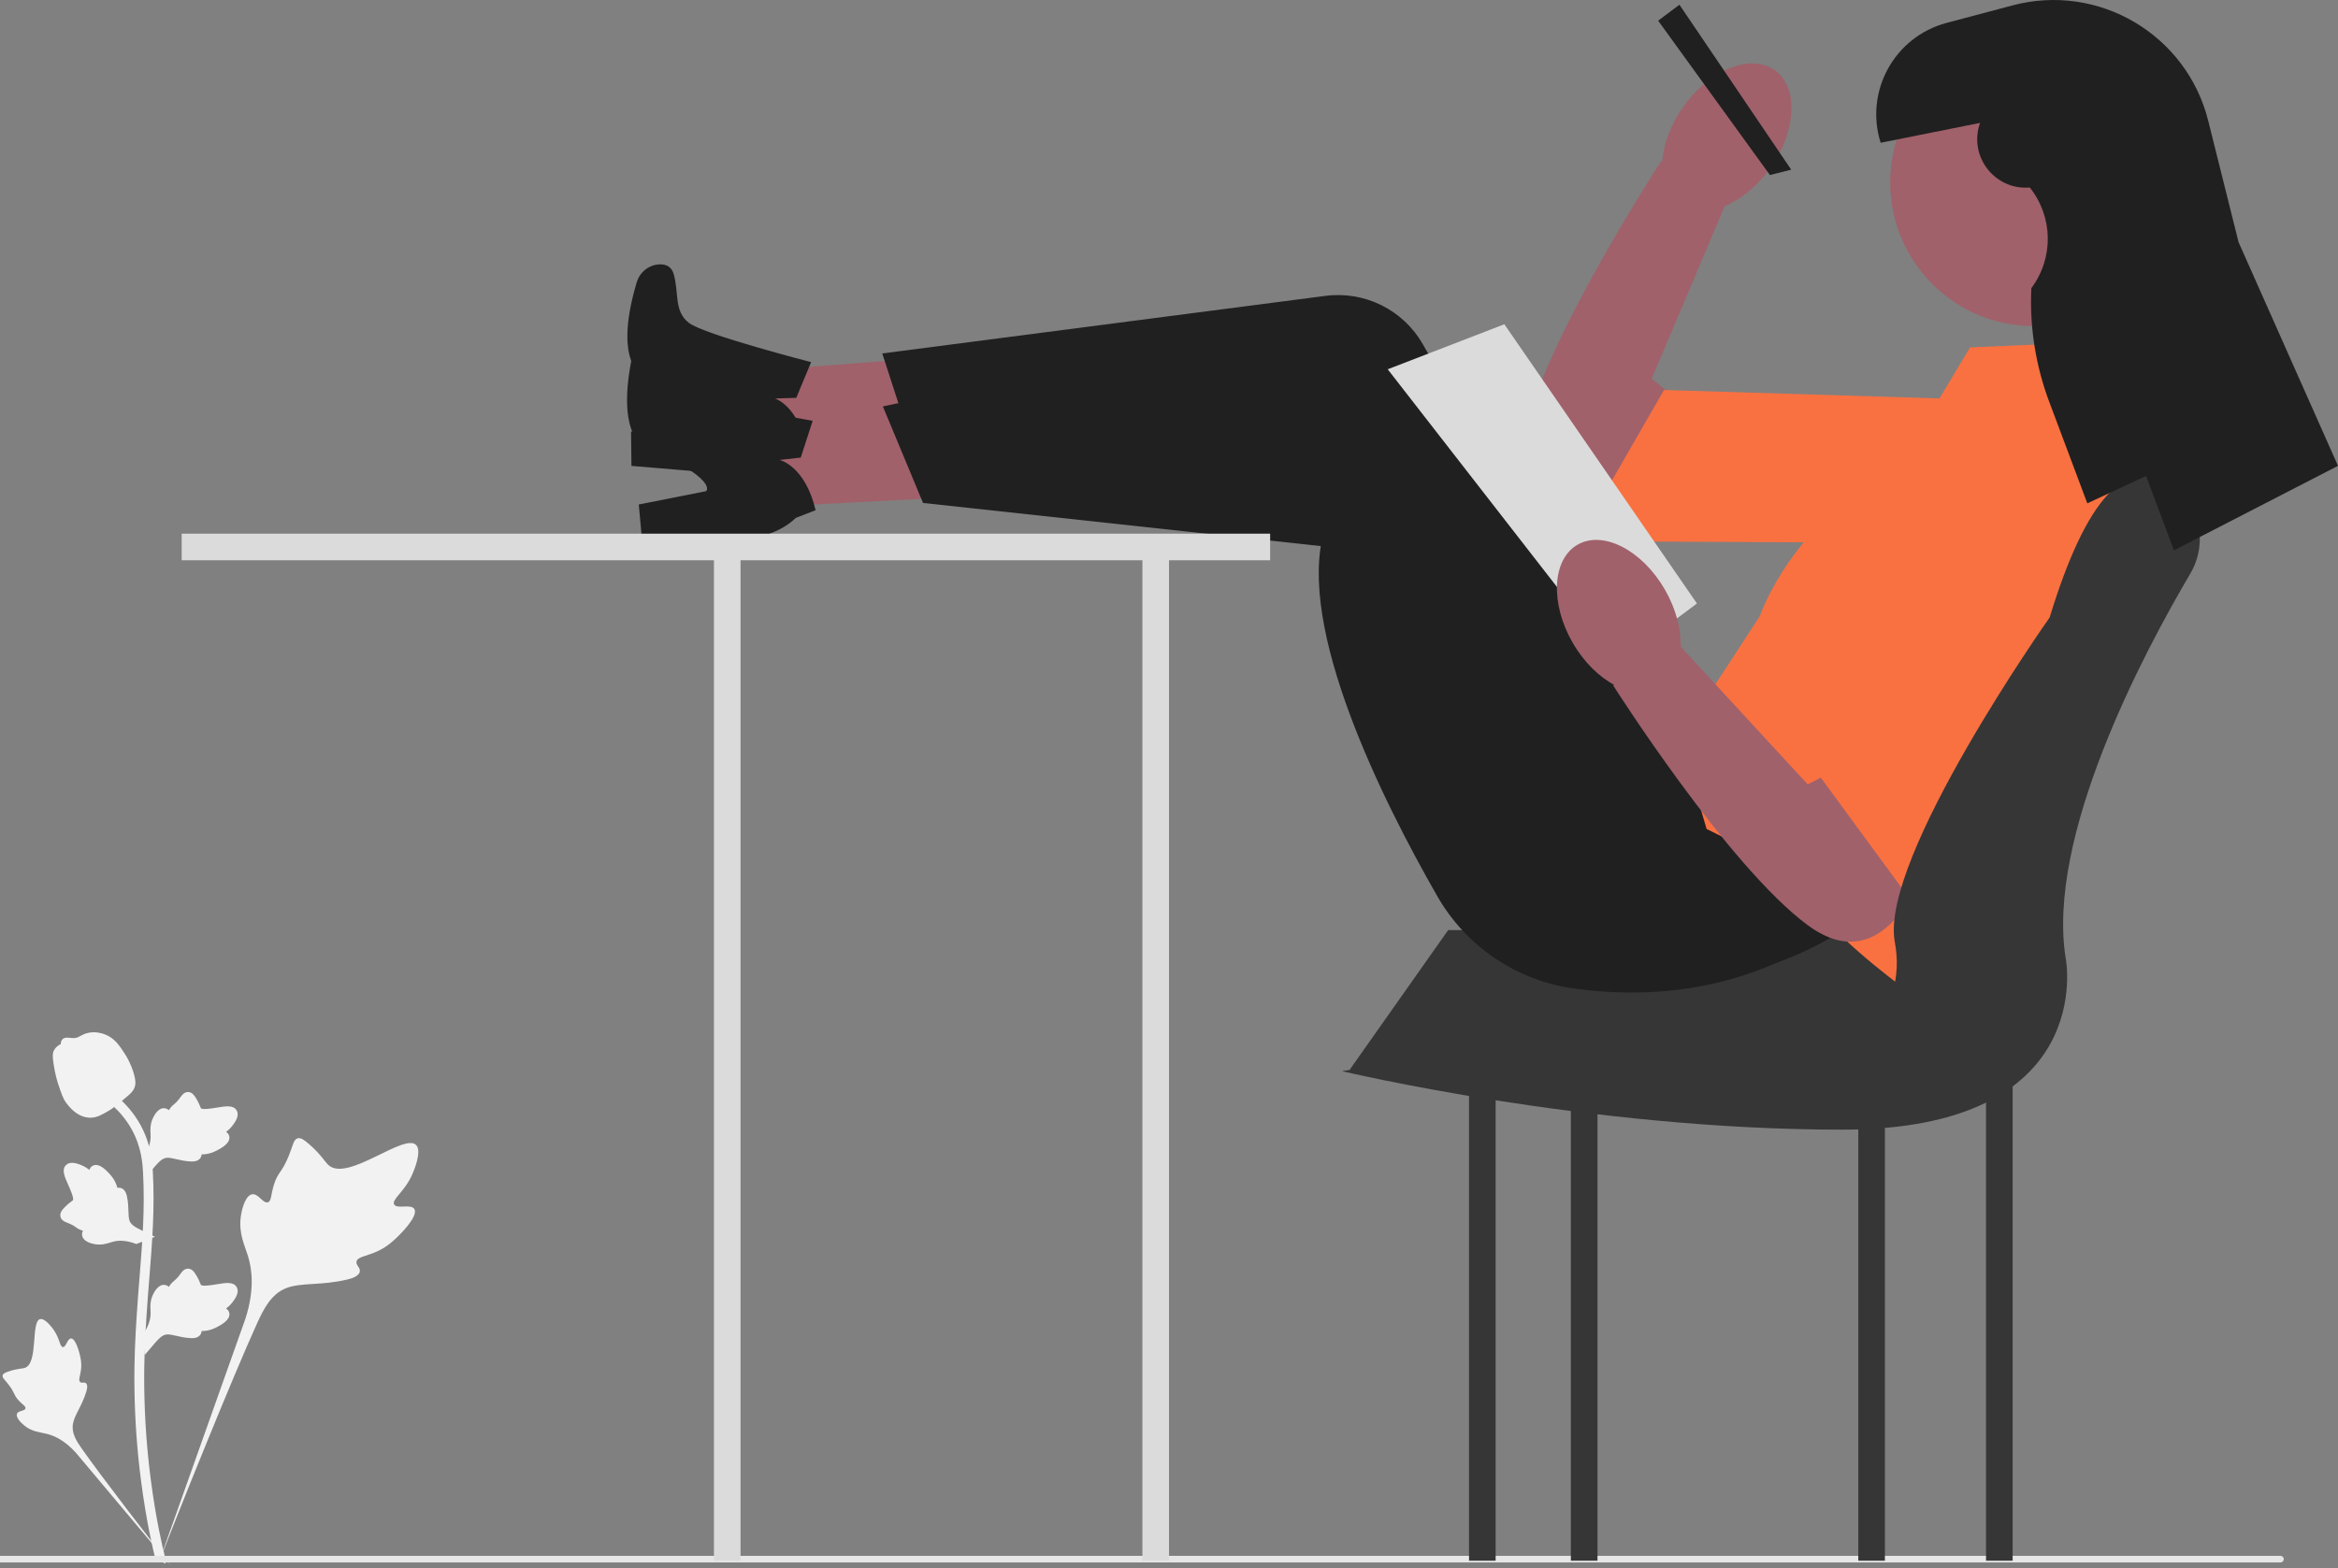 <svg width="310" height="208" viewBox="0 0 310 208" fill="none" xmlns="http://www.w3.org/2000/svg"><rect x="0" y="0" width="310" height="208" fill="#808080" stroke="none"/><g clip-path="url(#a)"><path d="M54.941 160.347C54.502 159.607 52.605 160.399 52.257 159.728C51.909 159.059 53.672 158.041 54.678 155.713C54.86 155.294 56.004 152.649 55.157 151.833C53.551 150.286 46.204 156.669 43.632 154.58C43.068 154.122 42.674 153.207 40.966 151.721C40.286 151.13 39.875 150.863 39.478 150.962C38.913 151.103 38.869 151.858 38.264 153.343C37.356 155.57 36.82 155.435 36.291 157.212C35.899 158.53 35.988 159.297 35.526 159.447C34.873 159.658 34.272 158.259 33.443 158.384C32.598 158.512 32.087 160.141 31.926 161.36C31.623 163.649 32.463 165.159 32.929 166.746C33.435 168.472 33.736 171.096 32.567 174.811L20.997 207.41C23.551 200.72 30.947 182.384 34.055 175.57C34.952 173.603 35.943 171.607 37.977 170.82C39.935 170.062 42.624 170.514 46.053 169.688C46.453 169.592 47.564 169.309 47.704 168.656C47.82 168.115 47.166 167.814 47.267 167.308C47.401 166.629 48.687 166.621 50.266 165.837C51.38 165.285 52.074 164.628 52.671 164.064C52.85 163.893 55.525 161.331 54.941 160.347Z" fill="#F2F2F2"/><path d="M9.421 177.508C8.931 177.51 8.773 178.669 8.343 178.647C7.914 178.624 7.923 177.465 7.071 176.3C6.917 176.089 5.95 174.765 5.305 174.945C4.082 175.287 5.095 180.735 3.328 181.394C2.94 181.539 2.377 181.469 1.155 181.878C0.669 182.041 0.419 182.166 0.353 182.39C0.26 182.707 0.617 182.947 1.171 183.672C2.003 184.76 1.782 184.985 2.501 185.757C3.035 186.33 3.437 186.507 3.377 186.777C3.293 187.159 2.432 187.05 2.255 187.493C2.074 187.944 2.726 188.665 3.278 189.096C4.314 189.905 5.297 189.928 6.211 190.158C7.204 190.407 8.578 191.017 10.064 192.663L22.726 207.747C20.18 204.563 13.314 195.643 10.866 192.151C10.159 191.143 9.466 190.081 9.666 188.856C9.859 187.676 10.857 186.487 11.441 184.566C11.51 184.341 11.691 183.714 11.411 183.457C11.179 183.244 10.843 183.478 10.623 183.283C10.329 183.021 10.696 182.388 10.767 181.386C10.817 180.68 10.695 180.15 10.59 179.694C10.558 179.557 10.072 177.505 9.421 177.508Z" fill="#F2F2F2"/><path d="M19.185 179.7L18.89 177.067L19.025 176.868C19.648 175.945 19.966 175.044 19.97 174.189C19.97 174.053 19.964 173.917 19.957 173.778C19.932 173.229 19.9 172.547 20.256 171.751C20.456 171.307 21.016 170.28 21.859 170.407C22.086 170.439 22.257 170.543 22.388 170.665C22.407 170.635 22.426 170.604 22.447 170.571C22.71 170.171 22.918 169.999 23.118 169.834C23.272 169.707 23.43 169.576 23.68 169.266C23.789 169.13 23.874 169.011 23.946 168.91C24.164 168.606 24.449 168.244 24.951 168.251C25.487 168.276 25.768 168.72 25.954 169.013C26.286 169.537 26.437 169.914 26.537 170.165C26.573 170.256 26.614 170.359 26.635 170.391C26.808 170.645 28.213 170.407 28.743 170.321C29.932 170.123 30.96 169.951 31.384 170.701C31.688 171.237 31.463 171.947 30.694 172.866C30.454 173.152 30.199 173.369 29.973 173.539C30.16 173.651 30.328 173.823 30.396 174.092C30.556 174.73 30.008 175.369 28.767 175.995C28.459 176.151 28.044 176.36 27.462 176.46C27.188 176.507 26.942 176.518 26.731 176.525C26.726 176.647 26.698 176.779 26.623 176.915C26.405 177.315 25.952 177.506 25.268 177.46C24.515 177.421 23.896 177.277 23.349 177.151C22.872 177.042 22.461 176.949 22.138 176.971C21.539 177.019 21.078 177.498 20.537 178.12L19.185 179.7Z" fill="#F2F2F2"/><path d="M20.553 164.027L18.081 164.98L17.854 164.9C16.803 164.531 15.851 164.453 15.023 164.666C14.891 164.7 14.761 164.74 14.629 164.782C14.104 164.946 13.452 165.149 12.592 165.007C12.112 164.926 10.977 164.645 10.886 163.797C10.859 163.57 10.916 163.377 11.001 163.221C10.967 163.21 10.932 163.199 10.895 163.187C10.441 163.034 10.223 162.877 10.012 162.725C9.85 162.609 9.683 162.488 9.32 162.326C9.161 162.255 9.024 162.202 8.908 162.158C8.559 162.025 8.137 161.841 8.015 161.354C7.904 160.829 8.262 160.444 8.498 160.19C8.921 159.736 9.248 159.494 9.465 159.334C9.544 159.276 9.633 159.21 9.658 159.181C9.86 158.95 9.274 157.651 9.056 157.161C8.563 156.061 8.136 155.109 8.754 154.509C9.196 154.079 9.939 154.117 11.023 154.628C11.36 154.787 11.635 154.979 11.857 155.154C11.918 154.945 12.041 154.739 12.285 154.605C12.861 154.288 13.619 154.656 14.538 155.698C14.768 155.957 15.075 156.305 15.319 156.842C15.434 157.095 15.508 157.331 15.568 157.533C15.687 157.507 15.822 157.501 15.972 157.538C16.415 157.648 16.714 158.038 16.843 158.711C16.996 159.449 17.014 160.085 17.031 160.645C17.047 161.135 17.061 161.556 17.164 161.863C17.363 162.43 17.943 162.754 18.682 163.12L20.553 164.027Z" fill="#F2F2F2"/><path d="M19.185 156.273L18.89 153.64L19.025 153.441C19.648 152.518 19.966 151.617 19.97 150.762C19.97 150.626 19.964 150.49 19.957 150.351C19.932 149.802 19.9 149.12 20.256 148.324C20.456 147.88 21.016 146.853 21.859 146.98C22.086 147.012 22.257 147.116 22.388 147.238C22.407 147.208 22.426 147.177 22.447 147.144C22.71 146.744 22.918 146.572 23.118 146.407C23.272 146.28 23.43 146.149 23.68 145.839C23.789 145.703 23.874 145.584 23.946 145.483C24.164 145.179 24.449 144.817 24.951 144.824C25.487 144.849 25.768 145.293 25.954 145.586C26.286 146.11 26.437 146.487 26.537 146.738C26.573 146.829 26.614 146.932 26.635 146.964C26.808 147.218 28.213 146.98 28.743 146.894C29.932 146.696 30.96 146.524 31.384 147.274C31.688 147.81 31.463 148.52 30.694 149.439C30.454 149.725 30.199 149.942 29.973 150.112C30.16 150.224 30.328 150.396 30.396 150.665C30.556 151.303 30.008 151.942 28.767 152.568C28.459 152.724 28.044 152.933 27.462 153.033C27.188 153.08 26.942 153.091 26.731 153.098C26.726 153.22 26.698 153.352 26.623 153.488C26.405 153.888 25.952 154.079 25.268 154.033C24.515 153.994 23.896 153.85 23.349 153.724C22.872 153.615 22.461 153.522 22.138 153.544C21.539 153.592 21.078 154.071 20.537 154.693L19.185 156.273Z" fill="#F2F2F2"/><path d="M21.878 207.367L21.326 207.021L20.683 207.095C20.673 207.035 20.638 206.898 20.585 206.683C20.297 205.506 19.42 201.924 18.688 196.284C18.177 192.346 17.887 188.298 17.828 184.25C17.768 180.195 17.96 177.126 18.114 174.659C18.23 172.798 18.371 171.026 18.51 169.3C18.878 164.689 19.226 160.333 18.967 155.511C18.91 154.435 18.79 152.194 17.481 149.81C16.721 148.427 15.675 147.199 14.371 146.162L15.182 145.143C16.622 146.289 17.779 147.649 18.622 149.184C20.074 151.828 20.205 154.27 20.267 155.443C20.531 160.35 20.179 164.748 19.807 169.403C19.669 171.123 19.528 172.887 19.413 174.74C19.26 177.184 19.07 180.227 19.129 184.229C19.188 188.229 19.474 192.228 19.978 196.116C20.701 201.685 21.566 205.214 21.85 206.373C22.001 206.992 22.033 207.121 21.878 207.367Z" fill="#F2F2F2"/><path d="M11.985 148.23C11.931 148.23 11.877 148.228 11.822 148.225C10.714 148.165 9.688 147.501 8.771 146.253C8.342 145.666 8.122 144.996 7.683 143.661C7.615 143.455 7.285 142.41 7.084 140.972C6.953 140.033 6.969 139.64 7.155 139.293C7.362 138.907 7.696 138.638 8.072 138.456C8.056 138.331 8.069 138.203 8.123 138.072C8.345 137.529 8.935 137.6 9.254 137.635C9.415 137.655 9.617 137.682 9.834 137.67C10.176 137.654 10.36 137.552 10.638 137.4C10.904 137.253 11.235 137.072 11.726 136.971C12.695 136.769 13.507 137.044 13.774 137.134C15.182 137.603 15.876 138.697 16.679 139.964C16.839 140.219 17.389 141.144 17.752 142.412C18.013 143.328 17.977 143.734 17.898 144.037C17.738 144.658 17.36 145.014 16.399 145.8C15.396 146.622 14.893 147.034 14.461 147.284C13.455 147.865 12.823 148.23 11.985 148.23Z" fill="#F2F2F2"/><path d="M302.811 206.775C302.811 207.016 302.615 207.211 302.375 207.211H0V206.339H302.375C302.615 206.339 302.811 206.534 302.811 206.775Z" fill="#E6E6E6"/><path d="M215.519 68.865C215.519 68.865 199.243 70.823 201.989 57.954C204.734 45.085 220.301 21.315 220.301 21.315L229.134 26.269L218.993 50.242L223.359 53.686L215.519 68.865Z" fill="#A0616A"/><path d="M268.858 53.198L266.564 72.062L209.092 71.78L220.635 51.72L268.858 53.198Z" fill="#F97141"/><path d="M234.704 22.317C238.221 17.405 238.503 11.584 235.334 9.315C232.165 7.046 226.745 9.188 223.228 14.1C219.711 19.012 219.429 24.834 222.598 27.103C225.767 29.372 231.187 27.229 234.704 22.317Z" fill="#A0616A"/><path d="M263.332 125.116V206.98H266.86V125.116H263.332Z" fill="#363636"/><path d="M246.394 125.116V206.98H249.923V125.116H246.394Z" fill="#363636"/><path d="M151.474 73.597V206.98H155.002V73.597H151.474Z" fill="#DBDBDB"/><path d="M208.285 125.116V206.98H211.813V125.116H208.285Z" fill="#363636"/><path d="M194.781 125.116V206.98H198.31V125.116H194.781Z" fill="#363636"/><path d="M260.156 123.351H192.014L178.942 141.892L246.747 145.935L260.156 123.351Z" fill="#363636"/><path d="M135.381 59.915L135.691 46.469L94.565 49.632L94.354 58.743L135.381 59.915Z" fill="#A0616A"/><path d="M107.547 48.026L105.58 52.758L102.755 52.848C102.755 52.848 106.063 53.861 106.982 59.871L104.268 60.685C104.268 60.685 101.661 63.117 96.788 62.881L83.723 61.788L83.673 57.233L92.703 56.19C92.703 56.19 94.715 54.866 84.755 49.424C84.755 49.424 81.455 47.406 84.423 37.443C84.831 36.074 86.063 35.09 87.491 35.059C88.279 35.042 89.018 35.325 89.313 36.305C90.064 38.797 89.304 41.282 91.367 42.838C93.43 44.394 107.547 48.026 107.547 48.026Z" fill="#202020"/><path d="M255.056 111.321C255.056 111.321 240.866 135.456 208.757 131.106C201.116 130.071 194.393 125.528 190.564 118.836C183.161 105.9 171.92 83.251 175.564 70.426L121.258 60.062L116.98 46.873L175.752 39.238C180.951 38.563 186.044 41.091 188.649 45.64L217.278 95.639L225.813 96.571L255.056 111.321Z" fill="#202020"/><path d="M136.453 65.419L135.68 51.992L94.942 58.453L95.465 67.552L136.453 65.419Z" fill="#A0616A"/><path d="M107.753 55.808L106.173 60.683L103.365 61C103.365 61 106.743 61.743 108.142 67.66L105.502 68.69C105.502 68.69 103.1 71.323 98.224 71.48L85.114 71.442L84.697 66.906L93.614 65.14C93.614 65.14 95.513 63.658 85.147 59.035C85.147 59.035 81.696 57.29 83.852 47.12C84.148 45.722 85.297 44.643 86.719 44.497C87.503 44.417 88.262 44.639 88.635 45.592C89.584 48.016 89.026 50.554 91.208 51.939C93.389 53.324 107.753 55.808 107.753 55.808Z" fill="#202020"/><path d="M259.876 107.031C259.876 107.031 247.674 132.229 215.319 130.476C207.619 130.059 200.553 126.072 196.197 119.709C187.778 107.412 174.751 85.74 177.352 72.664L122.388 66.702L117.062 53.9L175.03 41.562C180.158 40.47 185.437 42.581 188.4 46.906L220.959 94.439L229.541 94.681L259.876 107.031Z" fill="#202020"/><path d="M222.68 0.626L219.857 2.744L234.677 23.21L237.5 22.504L222.68 0.626Z" fill="#202020"/><path d="M261.214 46.074L277.446 45.368L284.504 77.126C284.504 77.126 269.683 132.879 252.04 130.762C252.04 130.762 241.101 122.646 241.101 119.823C241.101 117 226.281 109.943 226.281 109.943L222.752 97.945L233.338 81.713C233.338 81.713 237.573 69.01 251.687 61.953L261.214 46.074Z" fill="#F97141"/><path d="M168.411 70.775H24.089V74.303H94.662V206.98H98.191V74.303H168.411V70.775Z" fill="#DBDBDB"/><path d="M269.683 43.251C280.207 43.251 288.738 34.72 288.738 24.197C288.738 13.673 280.207 5.142 269.683 5.142C259.159 5.142 250.628 13.673 250.628 24.197C250.628 34.72 259.159 43.251 269.683 43.251Z" fill="#A0616A"/><path d="M199.464 43L184 48.974L214.34 88L225 80.035L199.464 43Z" fill="#DBDBDB"/><path d="M255.216 114.883C255.216 114.883 250.276 130.514 239.69 122.698C229.104 114.883 213.886 90.888 213.886 90.888L222.047 84.889L239.69 104.027L244.63 101.474L255.216 114.883Z" fill="#A0616A"/><path d="M262.979 59.836L279.211 69.716L255.216 121.94L239.69 100.768L262.979 59.836Z" fill="#F97141"/><path d="M220.106 91.186C223.481 89.238 223.769 83.416 220.748 78.184C217.728 72.953 212.542 70.291 209.167 72.24C205.792 74.189 205.504 80.01 208.525 85.242C211.545 90.474 216.73 93.135 220.106 91.186Z" fill="#A0616A"/><path d="M271.767 81.888C276.657 65.856 281.905 60.783 287.423 63.959C291.623 66.377 292.887 71.881 290.425 76.055C284.152 86.695 271.225 111.075 273.918 127.233C273.918 127.233 278.152 149.816 244.277 149.816C210.402 149.816 177.938 142.053 177.938 142.053L195.582 139.23L235.705 142.096C244.872 142.751 252.598 134.907 251.373 125.799C251.333 125.498 251.285 125.194 251.229 124.887C249.217 113.824 271.767 81.888 271.767 81.888Z" fill="#363636"/><path d="M262.541 16.297C260.985 20.656 264.405 25.182 269.023 24.874L269.133 24.866C272.237 28.747 272.323 34.236 269.341 38.211C269.096 43.334 269.899 48.454 271.7 53.257L276.761 66.752L284.551 63.116L288.248 72.984L310 61.779L296.817 32.117L292.794 16.025C289.932 4.576 278.253 -2.315 266.848 0.714L258.097 3.039C251.184 4.875 247.204 12.113 249.358 18.934L262.541 16.297Z" fill="#202020"/></g><defs><clipPath id="a"><rect width="310" height="207.747" fill="white"/></clipPath></defs></svg>